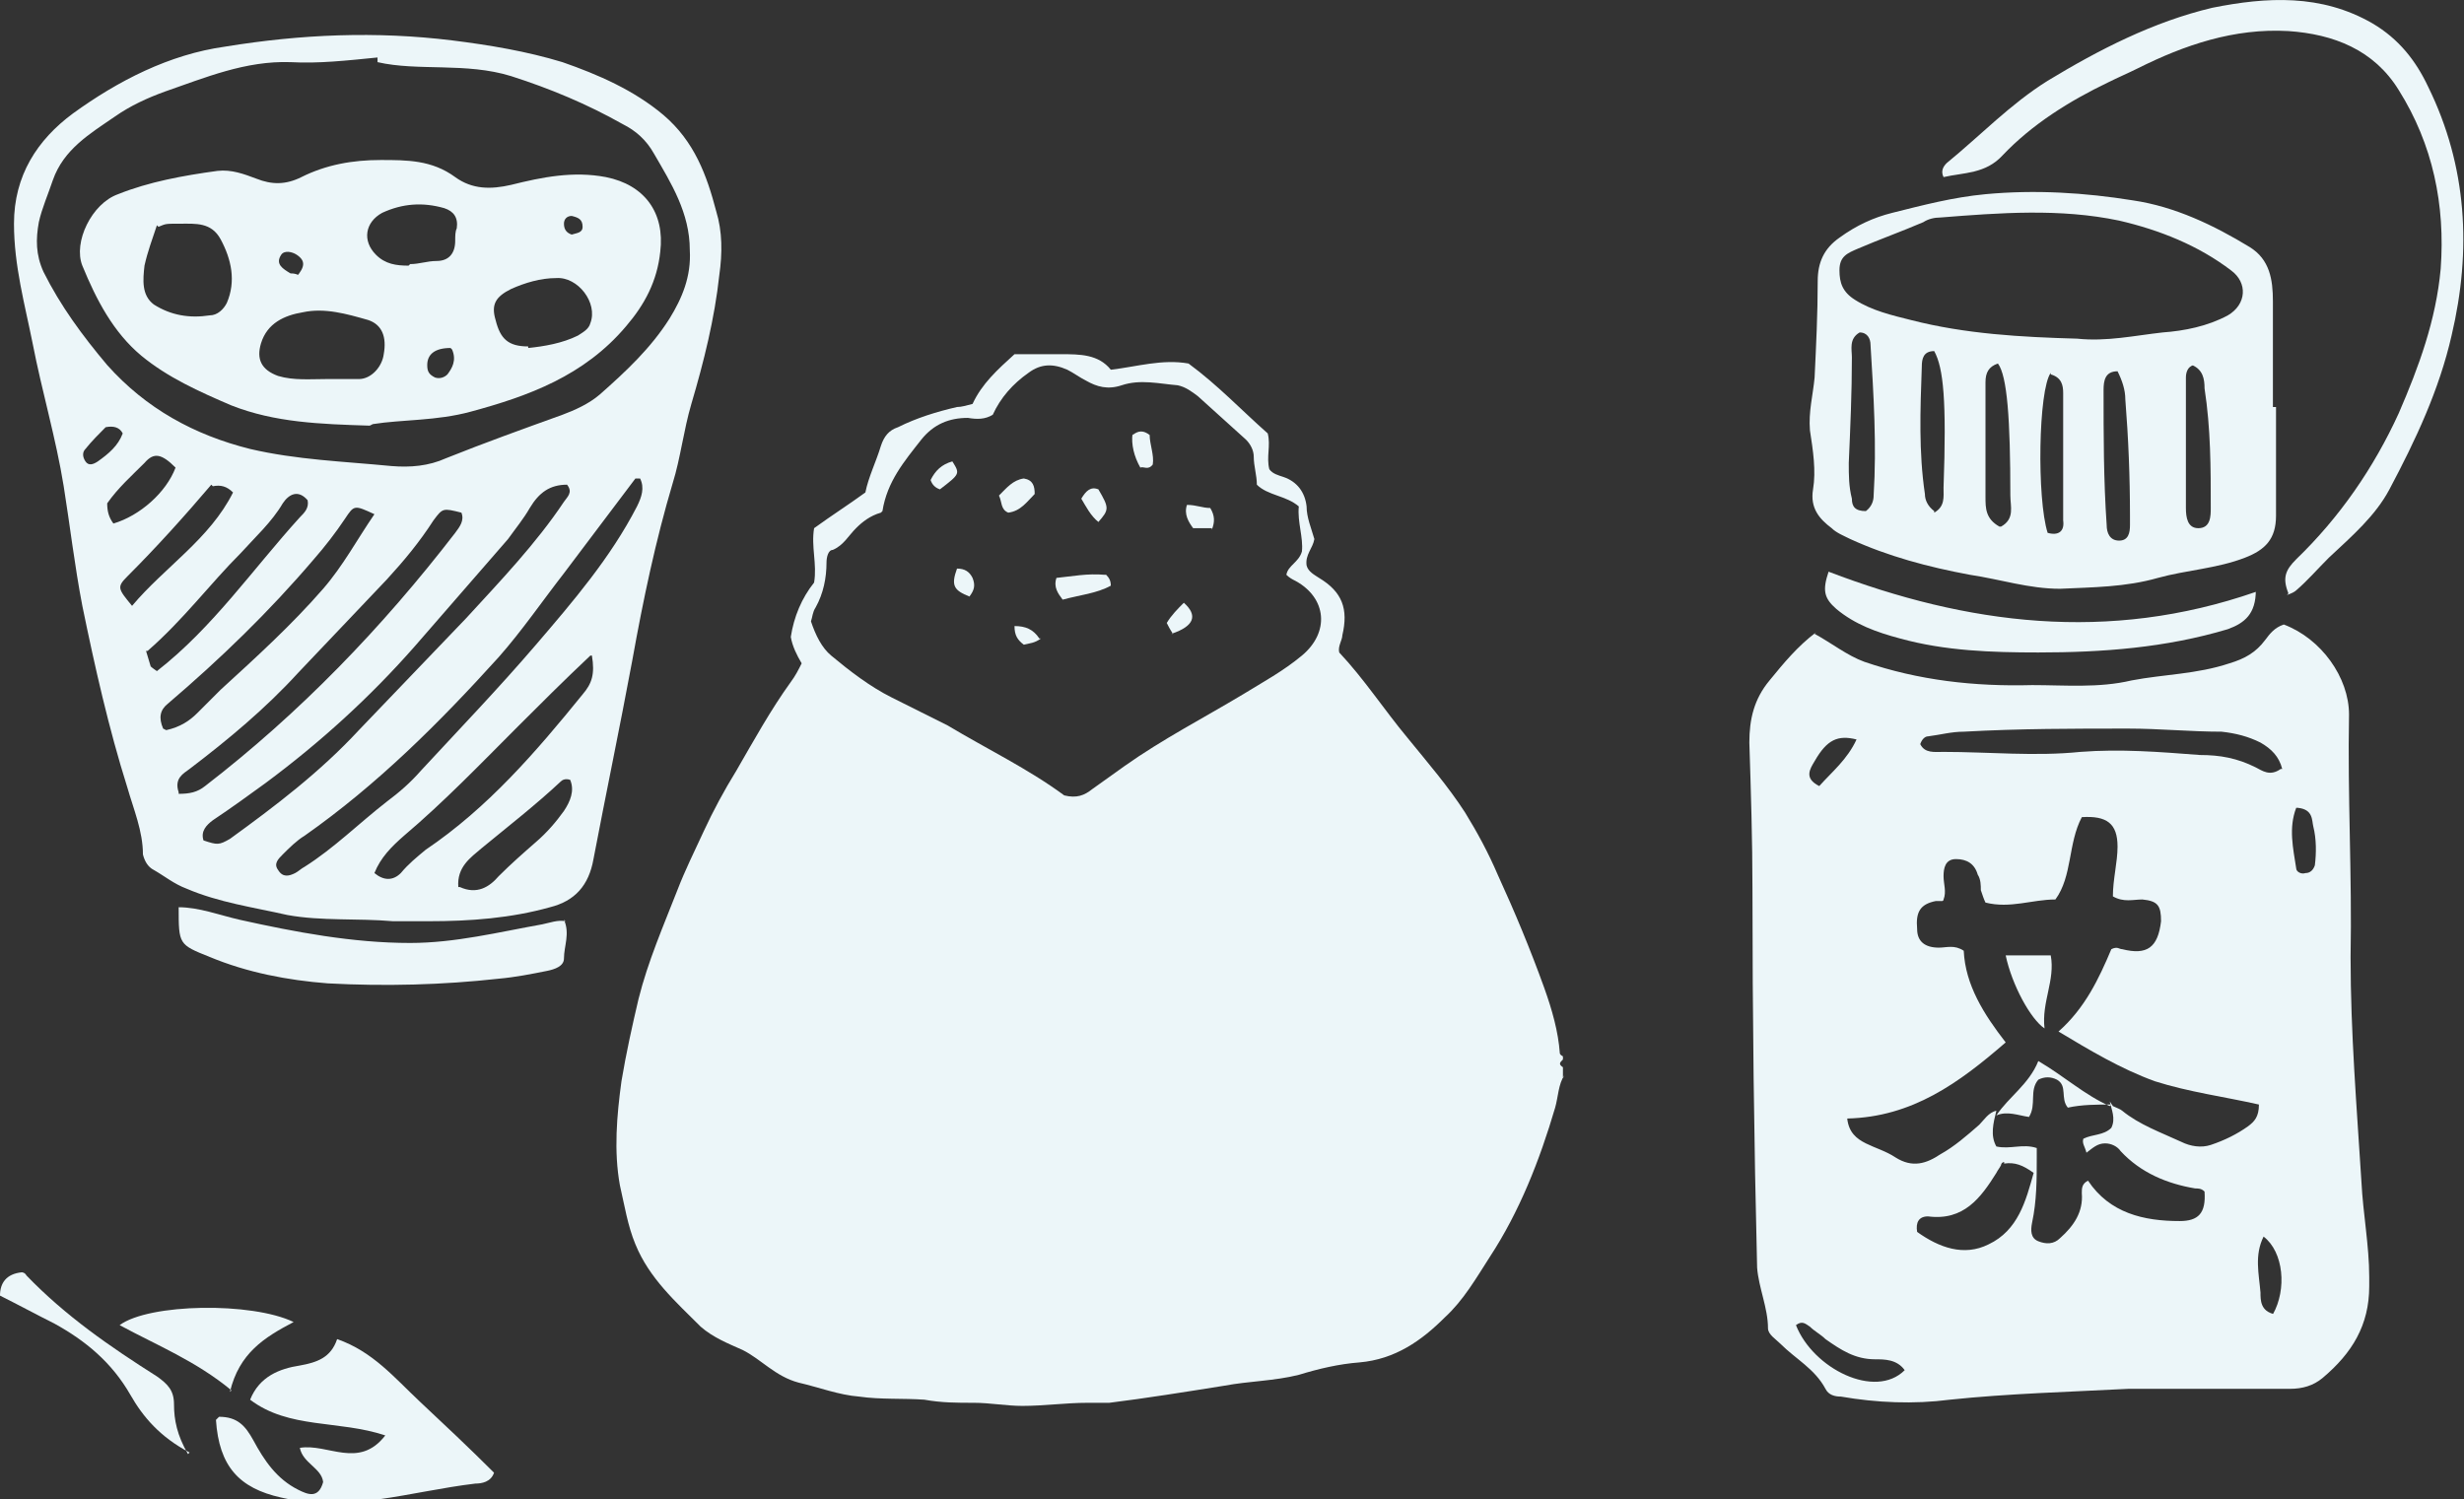 <?xml version="1.0" encoding="UTF-8"?>
<svg id="_レイヤー_2" xmlns="http://www.w3.org/2000/svg" version="1.1" viewBox="0 0 158.6 96.5">
  <rect x="0" y="0" width="158.6" height="96.5" fill="#333333" stroke="none"/>
  <!-- Generator: Adobe Illustrator 29.5.1, SVG Export Plug-In . SVG Version: 2.1.0 Build 141)  -->
  <defs>
    <style>
      .st0 {
        fill: #ecf6f9;
      }
    </style>
  </defs>
  <g id="_内容">
    <g>
      <g>
        <path class="st0" d="M100.7,69.2c-.4.6-.4,1.4-.6,2.1-1,3.4-2.3,6.7-4.2,9.6-.9,1.4-1.7,2.8-2.9,3.9-1.5,1.5-3.2,2.7-5.5,2.9-1.3.1-2.6.4-3.9.8-1.6.4-3.2.4-4.8.7-2.5.4-5,.8-7.4,1.1-.5,0-.9,0-1.4,0-1.4,0-2.8.2-4.2.2-1,0-2.1-.2-3.1-.2-1.1,0-2.1,0-3.2-.2-1.4-.1-2.8,0-4.2-.2-1.3-.1-2.6-.6-3.9-.9-1.5-.4-2.4-1.5-3.6-2.1-.9-.4-1.9-.8-2.7-1.5-1.6-1.6-3.3-3.1-4.2-5.3-.5-1.2-.7-2.5-1-3.8-.4-2.2-.2-4.5.1-6.7.3-1.8.7-3.6,1.1-5.3.6-2.4,1.6-4.7,2.5-7,.5-1.3,1.1-2.5,1.7-3.8.6-1.3,1.3-2.6,2.1-3.9,1.1-1.9,2.2-3.9,3.5-5.7.3-.4.5-.8.7-1.2-.3-.5-.6-1.1-.7-1.7.2-1.3.7-2.5,1.5-3.5.2-1.2-.2-2.3,0-3.5,1.1-.8,2.2-1.5,3.3-2.3.2-1,.7-2,1-3,.2-.6.5-1,1.1-1.2,1.2-.6,2.5-1,3.8-1.3.3,0,.6-.1,1-.2.6-1.3,1.6-2.2,2.7-3.2,1,0,2,0,3,0,1.2,0,2.4,0,3.2,1,1.7-.2,3.3-.7,5-.4,1.9,1.4,3.4,3,5.1,4.5.2.8-.1,1.5.1,2.3.2.3.6.4.9.5.9.3,1.4,1,1.5,1.9,0,.7.3,1.4.5,2.1-.1.6-.6,1-.5,1.7.1.4.5.6.8.8,1.5.9,1.9,2,1.5,3.7,0,.3-.3.7-.2,1.1,1.6,1.7,2.9,3.7,4.4,5.5,1.3,1.6,2.6,3.1,3.7,4.8.8,1.3,1.5,2.6,2.1,4,1.1,2.4,2.1,4.8,3,7.3.5,1.4.9,2.8,1,4.2,0,0,0,.1.2.2v.2c-.2.2-.3.3,0,.5v.7s0,0,0,0ZM56.7,33c-.7.2-1.2.6-1.6,1-.5.5-.8,1.1-1.5,1.4-.3,0-.4.5-.4.8,0,1-.2,2-.7,2.9-.2.3-.2.6-.3.9.3.9.7,1.7,1.3,2.2,1.2,1,2.5,2,3.9,2.7,1.2.6,2.4,1.2,3.6,1.8,2.5,1.5,5.2,2.8,7.5,4.5.8.2,1.3,0,1.8-.4.7-.5,1.4-1,2.1-1.5,2.4-1.7,5.1-3.1,7.6-4.6,1.3-.8,2.6-1.5,3.8-2.5,1.8-1.5,1.6-3.7-.4-4.8-.2-.1-.4-.2-.6-.4.1-.6.8-.8,1-1.5.1-.9-.3-1.9-.2-2.9-.8-.7-2-.7-2.7-1.4,0-.6-.2-1.2-.2-1.8,0-.4-.2-.8-.5-1.1-1-.9-2.1-1.9-3.1-2.8-.4-.3-.8-.6-1.3-.7-1.2-.1-2.4-.4-3.6,0-.9.3-1.6.1-2.3-.3-.4-.2-.8-.5-1.2-.7-.9-.4-1.7-.4-2.5.2-1,.7-1.8,1.6-2.3,2.7-.5.3-1,.3-1.6.2-1.2,0-2.2.4-3,1.4-1.1,1.4-2.2,2.7-2.5,4.6h0Z"/>
        <path class="st0" d="M71.2,37c.2.2.3.4.3.7-.9.5-2,.6-3.1.9-.3-.4-.6-.8-.4-1.4,1-.1,2-.3,3.1-.2h0Z"/>
        <path class="st0" d="M64.3,31.9c.5-.5.9-1,1.6-1.1.6.1.7.5.7,1-.5.5-.9,1.1-1.7,1.2-.5-.2-.4-.7-.6-1.1h0Z"/>
        <path class="st0" d="M72.9,28c.4-.3.7-.3,1.1,0,0,.6.3,1.3.2,1.9-.3.4-.6.1-.8.2-.4-.7-.6-1.5-.5-2.2h0Z"/>
        <path class="st0" d="M78,34c-.1,0-.2,0-.3,0-.3,0-.6,0-.9,0-.3-.4-.6-.9-.4-1.5.6,0,1,.2,1.5.2.3.5.3.9.1,1.4h0Z"/>
        <path class="st0" d="M70.7,33.6c-.5-.4-.8-1-1.1-1.5.3-.5.6-.8,1.1-.6.7,1.2.7,1.3,0,2.1h0Z"/>
        <path class="st0" d="M75.5,40.8c-.2-.3-.3-.5-.4-.7.3-.5.7-.9,1.1-1.3.9.8.7,1.5-.8,2h0Z"/>
        <path class="st0" d="M60.5,31.5c-.3-.1-.5-.3-.6-.6.3-.6.7-1,1.4-1.2.5.8.5.8-.8,1.8Z"/>
        <path class="st0" d="M61.6,36.6c.5,0,.8.2,1,.6.2.5.1.8-.2,1.2-1-.4-1.2-.7-.8-1.8Z"/>
        <path class="st0" d="M67,41.1c-.4.3-.7.3-1.1.4-.4-.3-.6-.6-.6-1.2.7,0,1.2.2,1.6.8Z"/>
      </g>
      <g>
        <path class="st0" d="M14.1,91.2c1.2,0,1.7.6,2.2,1.5.7,1.3,1.5,2.5,2.9,3.2.6.3,1.3.6,1.6-.5-.1-.9-1.3-1.2-1.5-2.2,1.8-.3,3.8,1.4,5.5-.8-3-1-6.2-.4-8.7-2.3.6-1.5,1.9-2,3.2-2.2,1.1-.2,2-.5,2.4-1.7,2.3.8,3.7,2.5,5.3,4,1.6,1.5,3.2,3,4.8,4.6-.2.6-.8.7-1.2.7-4.2.5-8.2,1.9-12.5.9-2.7-.6-4-2-4.2-5h0Z"/>
        <path class="st0" d="M14.9,89.5c-2.3-1.9-4.8-2.9-7.2-4.2,1.9-1.4,8.5-1.5,11.2-.2-1.9,1-3.5,2-4.1,4.5h0Z"/>
        <path class="st0" d="M12.2,93.5c-1.9-1-3-2.3-3.8-3.7-1.2-2.1-2.9-3.5-4.9-4.6-1.2-.6-2.3-1.2-3.5-1.8,0-.8.4-1.4,1.4-1.5,0,0,.2,0,.3.2,2.5,2.6,5.4,4.6,8.4,6.5.7.5,1.1.9,1.1,1.8,0,1,.2,2,.9,3.2h0Z"/>
      </g>
      <g>
        <path class="st0" d="M116.8,40.8c1.1.6,2.1,1.4,3.2,1.8,3.5,1.2,7.1,1.6,10.8,1.5,2.1,0,4.3.2,6.4-.3,2.1-.4,4.2-.4,6.3-1.1,1-.3,1.7-.7,2.3-1.5.3-.4.6-.8,1.2-1,2.4.9,4.2,3.4,4.2,5.8-.1,5.2.2,10.4.1,15.6,0,4.9.4,9.7.7,14.5.1,2,.5,4.1.5,6.1v.6c0,2.5-1.1,4.3-3,5.9-.6.5-1.3.7-2.1.7-3.5,0-7,0-10.4,0-3.8.2-7.7.3-11.5.7-2.3.3-4.7.2-7-.2-.4,0-.8-.1-1-.5-.7-1.3-1.9-1.9-2.9-2.9-.3-.3-.8-.6-.8-1,0-1.3-.6-2.6-.7-3.9-.2-8.1-.3-16.3-.3-24.4,0-3.1-.1-6.3-.2-9.4,0-1.5.3-2.8,1.3-4,.9-1.1,1.8-2.2,3-3.1h0ZM136,71.2c.2.1.5.2.6.3,1.1.9,2.5,1.4,3.8,2,.6.3,1.3.4,1.9.2.9-.3,1.7-.7,2.4-1.2.4-.3.7-.6.7-1.4-2.2-.5-4.5-.8-6.7-1.5-2.2-.8-4.2-2-6.2-3.2,1.7-1.5,2.6-3.4,3.4-5.3.4-.2.5,0,.7,0,1.6.4,2.3-.1,2.5-1.8,0-1-.2-1.3-1.2-1.4-.6,0-1.2.2-1.9-.2,0-1.1.3-2.2.3-3.2,0-1.5-.7-2-2.3-1.9-.9,1.7-.6,3.8-1.7,5.3-1.5,0-2.9.6-4.5.2-.1-.2-.2-.5-.3-.8,0-.3,0-.7-.2-1-.2-.7-.7-1-1.4-1-.7,0-.8.6-.8,1.1,0,.5.2,1,0,1.5,0,0,0,.1-.1.1-.1,0-.3,0-.4,0-1,.2-1.3.7-1.2,1.8,0,.8.5,1.2,1.4,1.2.5,0,1-.2,1.6.2.1,2.2,1.3,4.1,2.7,5.9-3,2.6-6,4.8-10.2,4.9.1.9.6,1.3,1.2,1.6.6.3,1.3.5,1.9.9,1.1.7,2,.4,2.9-.2.9-.5,1.7-1.2,2.5-1.9.3-.3.6-.8,1.1-.9-.2.8-.4,1.6,0,2.3.9.2,1.7-.2,2.6.1,0,.2,0,.4,0,.6,0,1.4,0,2.8-.3,4.2-.1.5-.1,1,.4,1.2.5.2,1,.2,1.4-.2.9-.8,1.5-1.7,1.4-2.9,0-.3,0-.6.4-.8,1.4,2.1,3.6,2.6,5.9,2.6,1.2,0,1.7-.5,1.6-1.9-.2-.2-.4-.2-.6-.2-1.8-.3-3.5-1-4.8-2.4-.2-.3-.6-.5-1-.5-.5,0-.8.3-1.2.6-.1-.4-.3-.6-.2-.9.6-.3,1.3-.2,1.8-.7.3-.6,0-1.2-.1-1.7h0ZM146.9,49.5c-.2-.8-.7-1.3-1.4-1.7-.8-.4-1.6-.6-2.5-.7-2,0-4-.2-6-.2-3.5,0-7,0-10.6.2-.8,0-1.5.2-2.3.3-.2,0-.4.2-.5.5.3.6.9.5,1.5.5,2.9,0,5.9.3,8.8,0,2.6-.2,5.1,0,7.7.2,1.3,0,2.4.2,3.6.8.4.2.9.6,1.6.1h0ZM129,74.8c-.1,0-.2.1-.2.2-.1.2-.2.3-.3.5-1,1.6-2.1,3.1-4.4,2.8-.6,0-.8.4-.7,1,1.4,1,3,1.6,4.6.8,1.9-.9,2.4-2.8,2.9-4.6-.7-.5-1.2-.7-1.9-.6h0ZM122.6,88.2c-.5-.7-1.3-.7-1.9-.7-1.3,0-2.2-.6-3.2-1.3-.3-.3-.7-.5-1-.8-.3-.2-.5-.4-.9-.1,1.1,2.8,5.1,4.8,7,2.9ZM146.3,84.6c.9-1.6.7-4-.6-5-.6,1.2-.3,2.4-.2,3.6,0,.5,0,1.2.9,1.4h0ZM147.8,52c-.5,1.3-.2,2.6,0,3.9,0,.2.3.4.6.3.3,0,.5-.2.6-.5.1-.8.1-1.7-.1-2.5-.1-.4,0-1.1-1-1.2h0ZM119.5,47.6c-1.2-.3-1.9,0-2.7,1.4-.3.5-.7,1.1.3,1.6.8-.9,1.8-1.7,2.4-3h0Z"/>
        <path class="st0" d="M146.5,26.2c0,2.3,0,4.7,0,7,0,1.5-.7,2.2-2,2.7-1.8.7-3.8.8-5.6,1.3-2.1.6-4.2.6-6.3.7-2,0-3.8-.6-5.8-.9-2.7-.5-5.3-1.2-7.7-2.3-.4-.2-.9-.4-1.2-.7-.8-.6-1.4-1.3-1.2-2.5.2-1.2,0-2.5-.2-3.8-.1-1.2.2-2.3.3-3.4.1-2.1.2-4.1.2-6.2,0-1.2.4-2.1,1.4-2.8,1.1-.8,2.2-1.3,3.4-1.6,2-.5,3.9-1,6-1.2,3.2-.3,6.4-.1,9.5.4,2.7.4,5.2,1.6,7.5,3,1.3.8,1.5,2.1,1.5,3.5,0,2.3,0,4.6,0,6.8h.3,0ZM133.7,21.8c1.9.2,3.7-.2,5.5-.4,1.4-.1,2.9-.4,4.2-1.1,1.2-.7,1.3-2.1.2-2.9-2.1-1.6-4.6-2.6-7.2-3.2-3.8-.8-7.7-.5-11.5-.2-.4,0-.8.1-1.1.3-1.4.6-2.8,1.1-4.2,1.7-.7.3-1.2.5-1.2,1.4,0,.8.2,1.4,1,1.9,1.1.7,2.4,1,3.6,1.3,3.5.9,7.1,1.1,10.7,1.2h0ZM120.1,32.9c.4-.3.5-.7.5-1,.2-3.2,0-6.5-.2-9.7,0-.4-.2-.8-.7-.8-.7.4-.5,1.1-.5,1.6,0,2.3-.1,4.5-.2,6.8,0,.8,0,1.5.2,2.3,0,.5.2.8.9.8ZM136.3,23.9c-.8,0-.9.6-.9,1.2,0,2.9,0,5.8.2,8.7,0,.5.2,1,.8,1,.6,0,.7-.5.7-1,0-.2,0-.4,0-.6,0-2.5-.1-5-.3-7.5,0-.6-.2-1.2-.5-1.8h0ZM128.8,33.9c.9-.5.6-1.3.6-2,0-4.9-.2-7.7-.8-8.5-.6.2-.8.6-.8,1.2,0,2.5,0,4.9,0,7.4,0,.7,0,1.4.9,1.9ZM141.2,23.5c-.4.1-.5.5-.5.8,0,2.8,0,5.6,0,8.4,0,.6.1,1.3.8,1.3.8,0,.8-.8.8-1.3,0-2.6,0-5.1-.4-7.7,0-.6-.1-1.2-.8-1.5h0ZM124.5,33c.7-.4.6-1,.6-1.6.2-5.6,0-7.7-.6-8.8-.7,0-.8.5-.8,1-.1,2.8-.2,5.5.2,8.2,0,.4.2.8.6,1.1h0ZM132,24c-.8,1.1-.9,8.1-.2,10.3.7.2,1.1-.1,1-.8,0-2.8,0-5.5,0-8.2,0-.5-.1-1-.8-1.2h0Z"/>
        <path class="st0" d="M147.3,38.2c-.4-1-.2-1.5.5-2.2,2.8-2.7,5-5.9,6.6-9.4,1.3-3,2.4-6,2.7-9.3.3-4.1-.5-8-2.7-11.5-1.6-2.6-4.2-3.6-7.1-3.8-3.5-.2-6.7.9-9.7,2.4-.6.3-1.3.6-1.9.9-2.5,1.2-4.9,2.7-6.8,4.7-1.1,1.2-2.5,1.1-3.8,1.4-.2-.4,0-.7.2-.9,2.2-1.8,4.1-3.8,6.5-5.3,3.3-2,6.8-3.8,10.6-4.7,3.5-.7,7-.9,10.3,1,1.7,1,2.8,2.4,3.6,4.1,2.5,5.1,2.8,10.5,1.5,16-.8,3.5-2.3,6.7-4,9.9-.9,1.7-2.4,3-3.9,4.4-.7.7-1.4,1.5-2.1,2.1-.1.1-.3.2-.6.3h0Z"/>
        <path class="st0" d="M145.2,38c0,1.5-.7,2.1-1.8,2.5-4,1.2-8.1,1.5-12.2,1.5-3,0-6-.1-8.9-.9-1.5-.4-2.9-.9-4.1-1.9-.8-.7-.9-1.2-.5-2.4,8.9,3.4,18,4.6,27.5,1.3Z"/>
        <path class="st0" d="M129.1,61.5h2.9c.3,1.6-.6,3-.4,4.7-.9-.6-2.1-2.8-2.5-4.7h0Z"/>
        <path class="st0" d="M135.9,71.1c-.9,0-1.9,0-2.8.2-.5-.6,0-1.4-.7-1.8-.4-.2-.8-.2-1.2,0-.6.7-.1,1.6-.6,2.4-.7-.1-1.4-.4-2.1-.1.8-1.2,2.1-2,2.7-3.5,1.7,1,3,2.2,4.6,2.9h0Z"/>
      </g>
      <g>
        <path class="st0" d="M25.3,59.3c-2.3-.2-4.6,0-6.8-.4-2.2-.5-4.4-.8-6.5-1.7-.8-.3-1.4-.8-2.1-1.2-.4-.2-.6-.6-.7-1,0-1.5-.6-2.9-1-4.3-1.2-3.8-2.1-7.8-2.9-11.7-.5-2.6-.8-5.2-1.2-7.7-.5-3.1-1.4-6.1-2-9.2-.5-2.5-1.2-5-1.2-7.7,0-3.1,1.5-5.4,3.8-7.1,2.9-2.1,6.2-3.8,9.8-4.3,4.9-.8,9.7-1,14.6-.4,2.4.3,4.8.7,7.1,1.4,2.3.8,4.6,1.8,6.5,3.4,2,1.7,2.8,3.9,3.4,6.2.4,1.3.4,2.7.2,4.1-.3,2.8-1,5.6-1.8,8.3-.5,1.7-.7,3.5-1.2,5.1-1.1,3.7-1.9,7.5-2.6,11.4-.8,4.3-1.7,8.6-2.5,12.8-.3,1.7-1.2,2.7-2.8,3.1-2.5.7-5.1.9-7.8.9-.8,0-1.6,0-2.4,0h0ZM24.3,3.7c-2,.2-3.8.4-5.6.3-2.9-.1-5.5,1-8.1,1.9-1.1.4-2.2.9-3.2,1.6-1.6,1.1-3.3,2.1-4,4.1-.3.9-.7,1.8-.9,2.7-.2,1.1-.2,2.1.3,3.2,1.1,2.2,2.5,4.1,4.1,6,2.5,2.8,5.6,4.5,9.2,5.4,3,.7,6,.8,9.1,1.1,1.2.1,2.4,0,3.5-.5,2.5-1,5-1.9,7.5-2.8.8-.3,1.7-.7,2.4-1.3,1.7-1.5,3.3-3,4.5-4.9.8-1.3,1.4-2.7,1.3-4.4,0-2.4-1.2-4.3-2.3-6.2-.5-.9-1.2-1.5-2-1.9-2.3-1.3-4.7-2.3-7.2-3.1-2.9-.9-6-.3-8.6-.9h0ZM41.2,30.8c-.2,0-.3,0-.3,0-1.5,2-3.1,4.1-4.6,6.1-1.4,1.8-2.7,3.7-4.2,5.4-3.8,4.2-7.8,8.2-12.5,11.5-.5.3-1,.8-1.4,1.2-.3.3-.6.6-.3,1,.3.5.7.4,1.1.2.2-.1.4-.3.6-.4,1.9-1.2,3.5-2.8,5.3-4.2.8-.6,1.5-1.2,2.2-2,2.5-2.7,5-5.3,7.4-8.1,2.4-2.8,4.8-5.6,6.5-8.9.3-.6.5-1.2.2-1.8h0ZM13.1,54.1c.9.3,1,.3,1.7-.1,2.9-2.1,5.8-4.3,8.3-7,2.3-2.4,4.6-4.8,6.9-7.2,2.2-2.4,4.5-4.8,6.3-7.5.2-.3.6-.6.2-1.1-1.1,0-1.8.5-2.4,1.5-.4.7-.9,1.3-1.4,2-2,2.3-4,4.6-6,6.9-2.9,3.3-6.1,6.2-9.6,8.8-1.1.8-2.2,1.6-3.4,2.4-.4.3-.8.7-.6,1.3h0ZM11.5,51.1c.7,0,1.2-.1,1.7-.5,6.1-4.7,11.4-10.2,16.1-16.3.3-.4.6-.8.4-1.3-1.2-.3-1.2-.3-1.8.5-.9,1.4-1.9,2.6-3,3.8-1.9,2-3.8,4-5.7,6-2.1,2.3-4.5,4.3-7,6.2-.4.3-1,.6-.7,1.5h0ZM38,42.2c-1.7,1.6-3.2,3.1-4.7,4.6-2.4,2.4-4.7,4.8-7.3,7-.8.7-1.5,1.4-1.9,2.4.6.5,1.2.5,1.7,0,.5-.6,1-1,1.6-1.5,4-2.7,7.1-6.3,10.1-10,.6-.7.8-1.3.6-2.5ZM10.7,47c.9-.2,1.5-.6,2-1.1.5-.5,1-1,1.5-1.5,2.3-2.1,4.6-4.2,6.6-6.5,1.3-1.5,2.2-3.2,3.3-4.8-1.3-.6-1.3-.6-1.9.3-.6.9-1.3,1.8-2,2.6-2.9,3.4-6,6.4-9.4,9.3-.5.4-.6.9-.3,1.6h0ZM9.4,41.9c.1.3.2.7.3,1,0,0,.1.1.4.3,3.6-2.8,6.2-6.6,9.2-9.9.3-.3.6-.6.5-1.1-.6-.7-1.2-.4-1.6.2-.7,1.2-1.8,2.2-2.7,3.2-2,2-3.7,4.3-6,6.3h0ZM29.6,57.1c1.1.5,1.9,0,2.5-.7.8-.8,1.6-1.5,2.4-2.2.7-.6,1.3-1.3,1.8-2,.4-.6.7-1.3.4-2-.3-.1-.5,0-.6.1-1.6,1.5-3.4,2.9-5.1,4.3-.7.6-1.6,1.2-1.5,2.5h0ZM13.6,31.2c-1.7,2-3.5,4-5.4,5.9-.7.7-.6.8.3,1.9,2.1-2.5,5-4.3,6.5-7.3-.4-.4-.8-.5-1.3-.4h0ZM7.3,33.7c1.7-.5,3.4-2,4-3.6-.9-.9-1.4-1-2-.3-.8.8-1.7,1.6-2.4,2.6,0,.5.1.9.4,1.3ZM7.9,27.9c-.2-.4-.6-.5-1.1-.4-.4.4-.9.9-1.3,1.4-.2.2-.2.5,0,.8s.5.2.8,0c.7-.5,1.3-1,1.6-1.8h0Z"/>
        <path class="st0" d="M36.3,59.2c.4.9,0,1.7,0,2.5,0,.5-.6.7-1.1.8-1,.2-2,.4-3.1.5-3.6.4-7.3.5-11,.3-2.6-.2-5.2-.7-7.6-1.7-2-.8-2-.8-2-3.2,1.3,0,2.6.5,3.9.8,3.6.8,7.3,1.5,11,1.5,2.9,0,5.7-.7,8.5-1.2.5-.1,1-.3,1.5-.2Z"/>
        <path class="st0" d="M23.8,27.4c-3.2-.1-6.1-.2-8.9-1.3-2.1-.9-4.1-1.8-5.8-3.2-1.8-1.5-2.9-3.6-3.8-5.8-.6-1.5.6-4,2.3-4.6,2-.8,4.2-1.2,6.4-1.5.9-.1,1.7.2,2.5.5,1,.4,1.9.4,2.9-.1,1.6-.8,3.3-1.1,5.1-1.1,1.7,0,3.3,0,4.8,1.1,1.1.8,2.3.8,3.6.5,2-.5,4-.9,6.1-.5,2.5.5,3.8,2.3,3.5,4.8-.2,1.9-1,3.4-2.2,4.8-2.7,3.2-6.3,4.5-10,5.5-2.2.6-4.4.5-6.3.8h0ZM21,24.4c.7,0,1.4,0,2.1,0,.8,0,1.5-.8,1.6-1.6.2-1.1-.1-1.9-1-2.2-1.4-.4-2.8-.8-4.2-.5-1.2.2-2.3.7-2.7,2-.3,1,0,1.7,1.1,2.1,1,.3,2.1.2,3.1.2ZM10.1,14.5c-.3.9-.6,1.7-.8,2.6-.1.9-.2,1.9.6,2.5,1.1.7,2.3.9,3.6.7.5,0,.9-.4,1.1-.8.6-1.4.3-2.8-.4-4.1-.6-1.1-1.6-1-2.6-1s-.9,0-1.4.2ZM34,22.4c1-.1,2.2-.3,3.2-.8.3-.2.7-.4.8-.8.5-1.3-.8-3-2.2-2.9-1,0-2,.3-2.9.7-1,.5-1.3,1-1,2,.3,1.2.8,1.7,2.1,1.7h0ZM26.4,17c.6,0,1.1-.2,1.7-.2.8,0,1.2-.5,1.2-1.3,0-.3,0-.6.1-.8.1-.7-.2-1.1-.8-1.3-1.4-.4-2.7-.3-4,.3-1.1.6-1.3,1.8-.4,2.7.6.6,1.3.7,2.1.7h0ZM29,22.4c-1,0-1.5.4-1.5,1.1,0,.4.1.6.5.8.3.1.6,0,.8-.2.3-.4.6-.9.3-1.6h0ZM19.1,17.8c.5-.6.6-1,0-1.4-.3-.2-.8-.3-1,0-.4.6.1.9.6,1.2.1,0,.3,0,.5.1h0ZM36.8,15.1c.3-.1.7-.1.7-.5,0-.5-.3-.6-.7-.7-.3,0-.5.2-.5.5,0,.4.2.6.5.7Z"/>
      </g>
    </g>
  </g>
</svg>